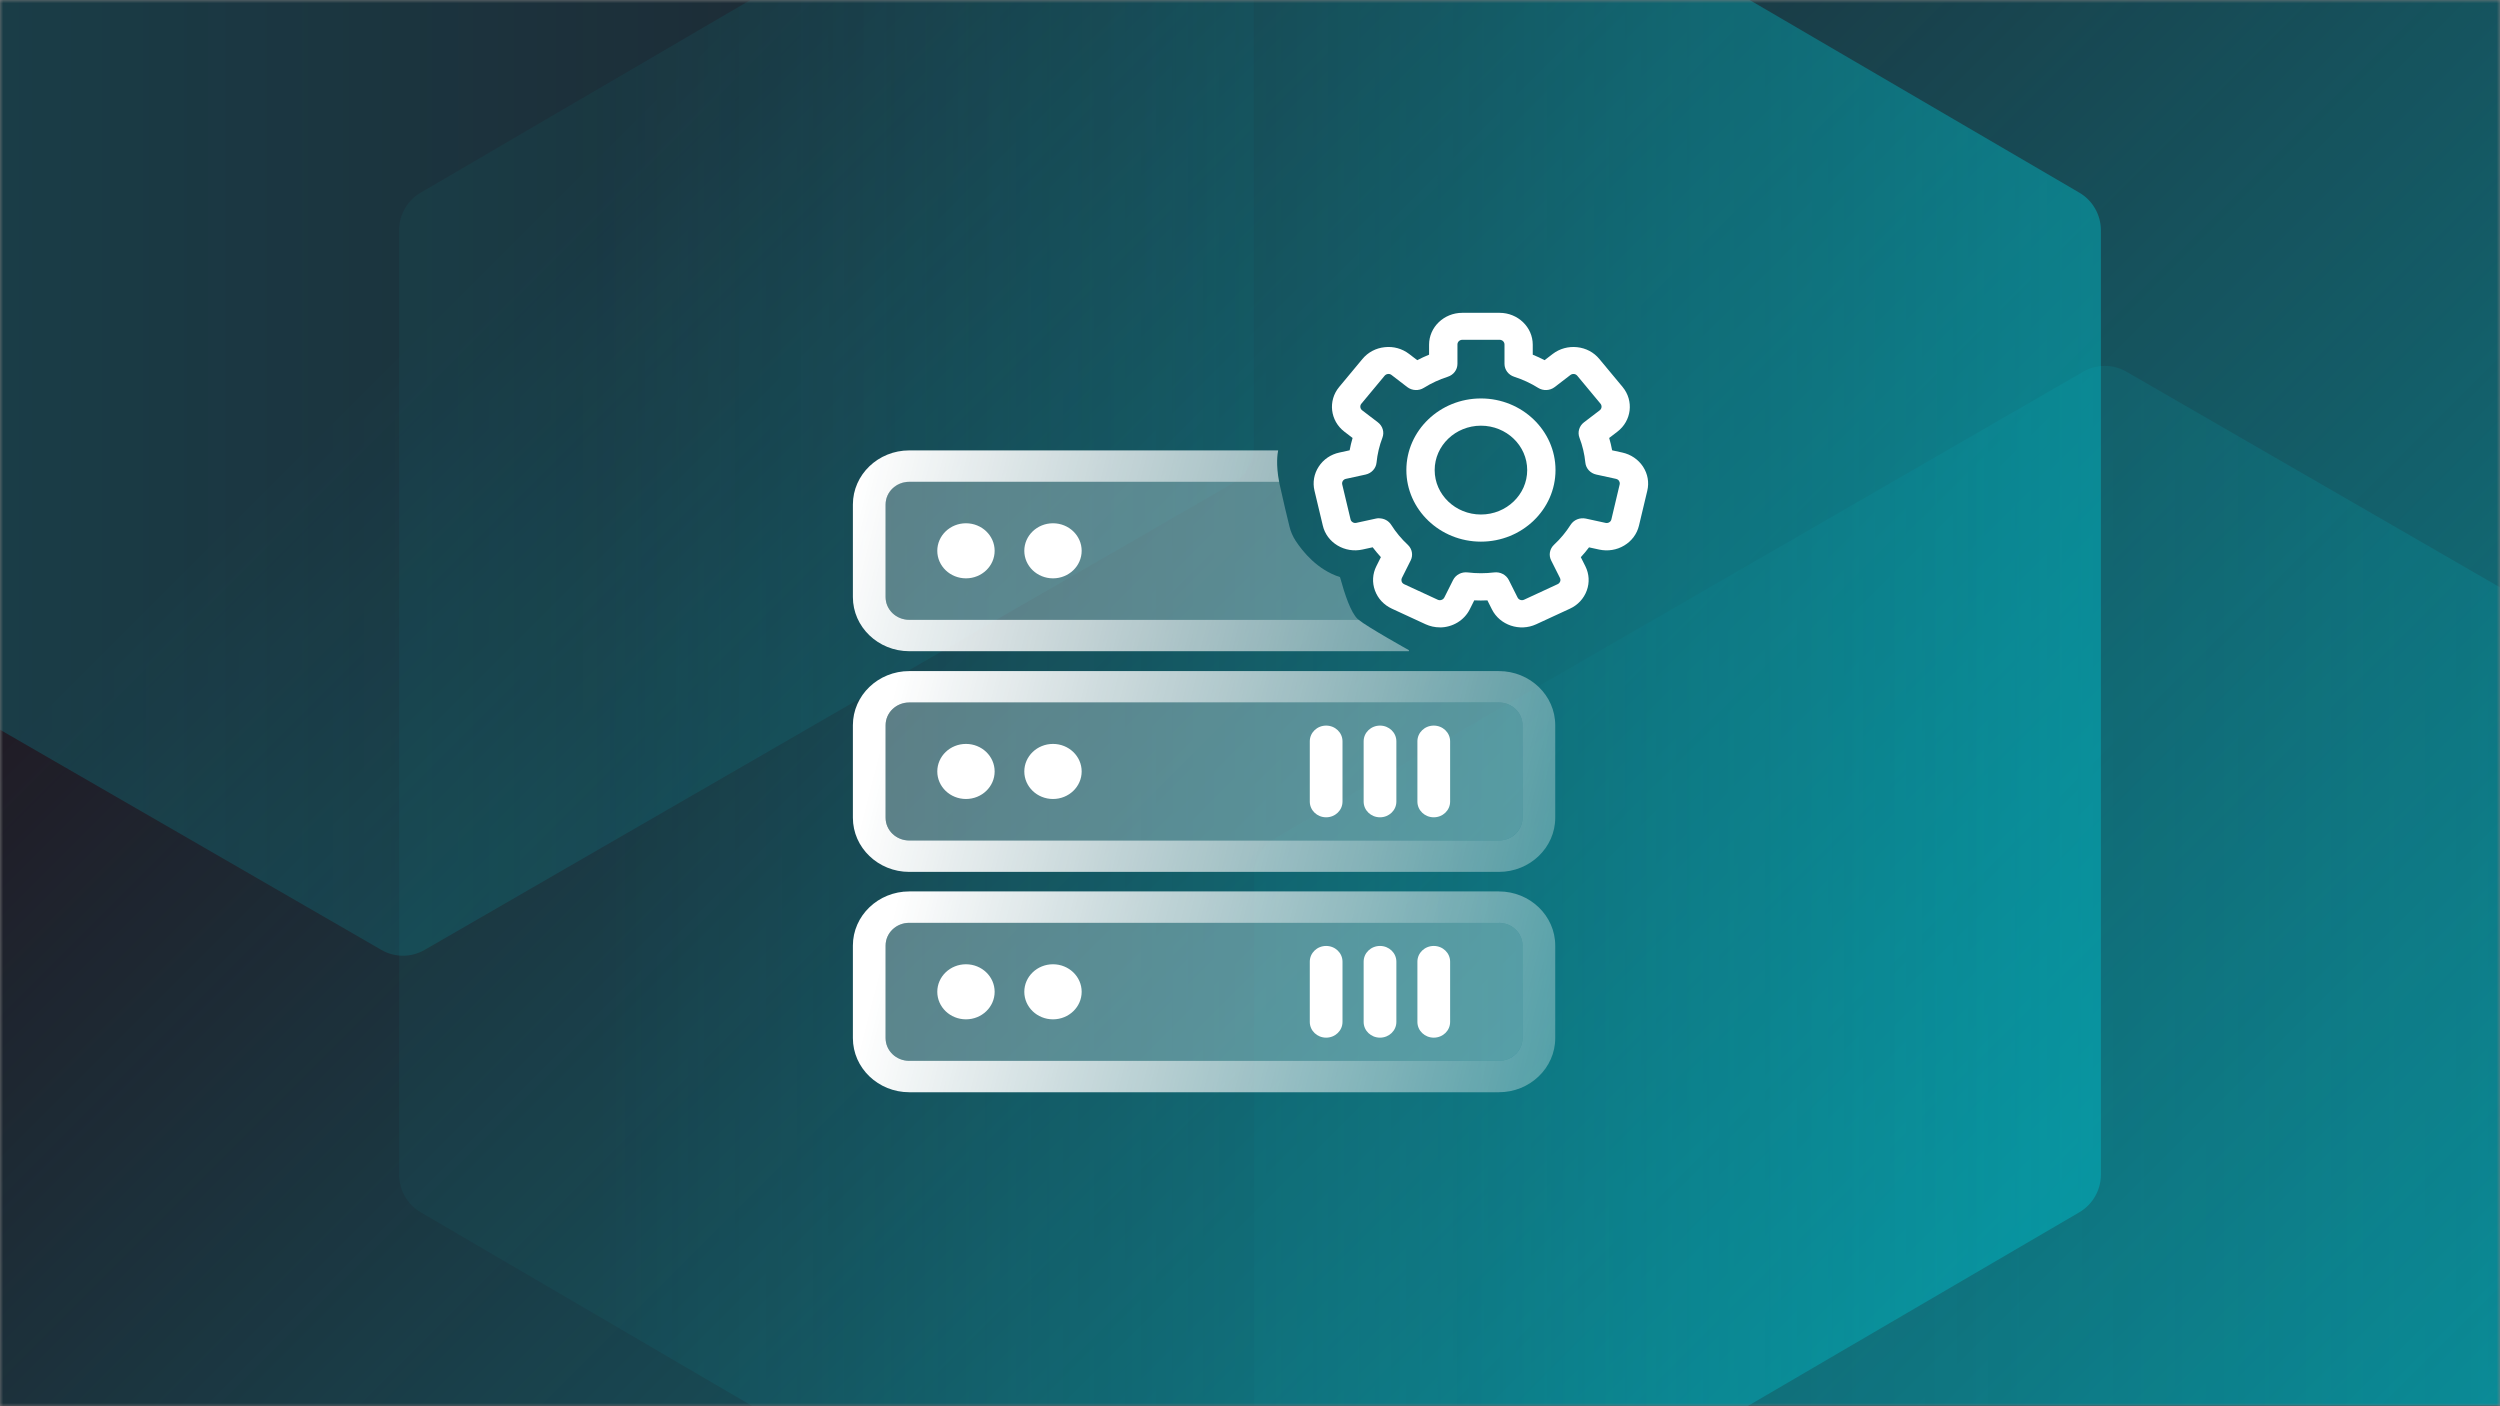 <svg width="400" height="225" viewBox="0 0 400 225" fill="none" xmlns="http://www.w3.org/2000/svg">
<rect x="0" y="0" width="400" height="225" fill="#808080" stroke="none"/>
<g clip-path="url(#clip0_1747_6708)">
<mask id="mask0_1747_6708" style="mask-type:luminance" maskUnits="userSpaceOnUse" x="0" y="0" width="400" height="225">
<path d="M400 0H0V225H400V0Z" fill="white"/>
</mask>
<g mask="url(#mask0_1747_6708)">
<path d="M400 0H0V225H400V0Z" fill="#201C26"/>
<path d="M400 -0.104H0V224.896H400V-0.104Z" fill="url(#paint0_linear_1747_6708)"/>
<path opacity="0.25" d="M472.917 289.314V140.06C472.917 137.597 471.602 135.323 469.471 134.091L340.217 59.465C338.085 58.234 335.456 58.234 333.325 59.465L204.071 134.091C201.939 135.323 200.625 137.597 200.625 140.06V289.314C200.625 291.777 201.939 294.052 204.071 295.283L333.325 369.91C335.456 371.142 338.085 371.142 340.217 369.91L469.471 295.283C471.602 294.052 472.917 291.777 472.917 289.314Z" fill="url(#paint1_linear_1747_6708)"/>
<path opacity="0.5" d="M336.146 187.921V36.87C336.146 34.377 334.831 32.075 332.7 30.829L203.446 -44.695C201.314 -45.941 198.686 -45.941 196.554 -44.695L67.3 30.829C65.168 32.075 63.854 34.377 63.854 36.87V187.921C63.854 190.414 65.168 192.715 67.3 193.962L196.554 269.485C198.686 270.733 201.314 270.733 203.446 269.485L332.7 193.962C334.831 192.715 336.146 190.414 336.146 187.921Z" fill="url(#paint2_linear_1747_6708)"/>
<path opacity="0.25" d="M-71.667 -77.857V71.397C-71.667 73.861 -70.353 76.135 -68.22 77.367L61.033 151.993C63.165 153.224 65.793 153.224 67.925 151.993L197.179 77.367C199.311 76.135 200.625 73.861 200.625 71.397V-77.857C200.625 -80.32 199.311 -82.594 197.179 -83.826L67.925 -158.452C65.793 -159.683 63.165 -159.683 61.033 -158.452L-68.22 -83.826C-70.353 -82.594 -71.667 -80.317 -71.667 -77.857Z" fill="url(#paint3_linear_1747_6708)"/>
<path opacity="0.3" d="M141.696 80.725V95.534C141.696 97.544 143.388 99.169 145.482 99.169H217.381C217.381 99.169 217.242 99.069 217.206 99.018C216.142 97.996 215.183 95.199 214.398 92.334C210.769 91.178 208.415 88.23 207.297 86.521C206.843 85.818 206.512 85.064 206.32 84.26C205.954 82.786 205.273 79.938 204.732 77.459C204.697 77.325 204.68 77.191 204.662 77.057H145.482C143.388 77.057 141.696 78.682 141.696 80.692V80.725Z" fill="white"/>
<path d="M217.381 99.168H145.482C143.388 99.168 141.696 97.543 141.696 95.533V80.724C141.696 78.714 143.388 77.089 145.482 77.089H204.662C204.121 74.325 204.401 72.549 204.505 72.064H145.482C140.509 72.064 136.462 75.95 136.462 80.724V95.533C136.462 100.307 140.509 104.193 145.482 104.193H225.425V104.026C225.425 104.026 218.865 100.374 217.381 99.168Z" fill="url(#paint4_linear_1747_6708)"/>
<path d="M154.555 92.535C157.089 92.535 159.143 90.563 159.143 88.129C159.143 85.696 157.089 83.724 154.555 83.724C152.02 83.724 149.966 85.696 149.966 88.129C149.966 90.563 152.02 92.535 154.555 92.535Z" fill="white"/>
<path d="M168.478 92.535C171.012 92.535 173.066 90.563 173.066 88.129C173.066 85.696 171.012 83.724 168.478 83.724C165.944 83.724 163.889 85.696 163.889 88.129C163.889 90.563 165.944 92.535 168.478 92.535Z" fill="white"/>
<path opacity="0.3" d="M239.819 112.398H145.482C143.391 112.398 141.696 114.025 141.696 116.033V130.841C141.696 132.849 143.391 134.477 145.482 134.477H239.819C241.908 134.477 243.604 132.849 243.604 130.841V116.033C243.604 114.025 241.908 112.398 239.819 112.398Z" fill="white"/>
<path opacity="0.3" d="M239.819 147.653H145.482C143.391 147.653 141.696 149.281 141.696 151.289V166.097C141.696 168.105 143.391 169.732 145.482 169.732H239.819C241.908 169.732 243.604 168.105 243.604 166.097V151.289C243.604 149.281 241.908 147.653 239.819 147.653Z" fill="white"/>
<path d="M239.819 107.373H145.482C140.509 107.373 136.462 111.259 136.462 116.034V130.842C136.462 135.616 140.509 139.503 145.482 139.503H239.819C244.792 139.503 248.838 135.616 248.838 130.842V116.034C248.838 111.259 244.792 107.373 239.819 107.373ZM243.604 130.842C243.604 132.852 241.913 134.477 239.819 134.477H145.482C143.388 134.477 141.696 132.852 141.696 130.842V116.034C141.696 114.023 143.388 112.398 145.482 112.398H239.819C241.913 112.398 243.604 114.023 243.604 116.034V130.842Z" fill="url(#paint5_linear_1747_6708)"/>
<path d="M239.819 142.628H145.482C140.509 142.628 136.462 146.515 136.462 151.289V166.098C136.462 170.872 140.509 174.758 145.482 174.758H239.819C244.792 174.758 248.838 170.872 248.838 166.098V151.289C248.838 146.515 244.792 142.628 239.819 142.628ZM243.604 166.098C243.604 168.108 241.913 169.733 239.819 169.733H145.482C143.388 169.733 141.696 168.108 141.696 166.098V151.289C141.696 149.279 143.388 147.654 145.482 147.654H239.819C241.913 147.654 243.604 149.279 243.604 151.289V166.098Z" fill="url(#paint6_linear_1747_6708)"/>
<path d="M154.555 127.838C157.089 127.838 159.143 125.866 159.143 123.433C159.143 120.999 157.089 119.027 154.555 119.027C152.02 119.027 149.966 120.999 149.966 123.433C149.966 125.866 152.02 127.838 154.555 127.838Z" fill="white"/>
<path d="M154.555 163.094C157.089 163.094 159.143 161.121 159.143 158.688C159.143 156.255 157.089 154.283 154.555 154.283C152.02 154.283 149.966 156.255 149.966 158.688C149.966 161.121 152.02 163.094 154.555 163.094Z" fill="white"/>
<path d="M168.478 127.838C171.012 127.838 173.066 125.866 173.066 123.433C173.066 120.999 171.012 119.027 168.478 119.027C165.944 119.027 163.889 120.999 163.889 123.433C163.889 125.866 165.944 127.838 168.478 127.838Z" fill="white"/>
<path d="M168.478 163.094C171.012 163.094 173.066 161.121 173.066 158.688C173.066 156.255 171.012 154.283 168.478 154.283C165.944 154.283 163.889 156.255 163.889 158.688C163.889 161.121 165.944 163.094 168.478 163.094Z" fill="white"/>
<path d="M212.183 130.769C210.735 130.769 209.567 129.647 209.567 128.256V118.607C209.567 117.217 210.735 116.095 212.183 116.095C213.631 116.095 214.8 117.217 214.8 118.607V128.256C214.8 129.647 213.631 130.769 212.183 130.769Z" fill="white"/>
<path d="M212.183 166.025C210.735 166.025 209.567 164.903 209.567 163.512V153.864C209.567 152.473 210.735 151.351 212.183 151.351C213.631 151.351 214.8 152.473 214.8 153.864V163.512C214.8 164.903 213.631 166.025 212.183 166.025Z" fill="white"/>
<path d="M220.8 130.769C219.352 130.769 218.183 129.647 218.183 128.256V118.607C218.183 117.217 219.352 116.095 220.8 116.095C222.248 116.095 223.419 117.217 223.419 118.607V128.256C223.419 129.647 222.248 130.769 220.8 130.769Z" fill="white"/>
<path d="M220.8 166.025C219.352 166.025 218.183 164.903 218.183 163.512V153.864C218.183 152.473 219.352 151.351 220.8 151.351C222.248 151.351 223.419 152.473 223.419 153.864V163.512C223.419 164.903 222.248 166.025 220.8 166.025Z" fill="white"/>
<path d="M229.402 130.769C227.954 130.769 226.785 129.647 226.785 128.256V118.607C226.785 117.217 227.954 116.095 229.402 116.095C230.85 116.095 232.019 117.217 232.019 118.607V128.256C232.019 129.647 230.85 130.769 229.402 130.769Z" fill="white"/>
<path d="M229.402 166.025C227.954 166.025 226.785 164.903 226.785 163.512V153.864C226.785 152.473 227.954 151.351 229.402 151.351C230.85 151.351 232.019 152.473 232.019 153.864V163.512C232.019 164.903 230.85 166.025 229.402 166.025Z" fill="white"/>
<path d="M230.383 100.38C229.577 100.38 228.806 100.206 228.081 99.875L222.7 97.388C221.423 96.796 220.463 95.77 219.992 94.483C219.521 93.195 219.602 91.812 220.219 90.586L220.942 89.142C220.481 88.637 220.038 88.107 219.629 87.567L217.998 87.924C216.621 88.228 215.19 87.993 213.994 87.272C212.798 86.55 211.956 85.419 211.648 84.088L210.317 78.504C210 77.173 210.244 75.808 210.996 74.659C211.748 73.502 212.925 72.702 214.311 72.406L215.942 72.05C216.061 71.389 216.223 70.728 216.413 70.075L215.108 69.075C212.817 67.327 212.446 64.109 214.267 61.916L217.99 57.437C218.877 56.367 220.136 55.697 221.55 55.55C222.954 55.393 224.34 55.776 225.454 56.628L226.758 57.628C227.375 57.306 228.008 57.011 228.652 56.75V55.149C228.652 52.34 231.036 50.052 233.961 50.052H239.931C242.856 50.052 245.24 52.34 245.24 55.149V56.75C245.883 57.011 246.517 57.306 247.133 57.628L248.438 56.628C249.552 55.776 250.938 55.402 252.342 55.55C253.746 55.697 255.015 56.367 255.894 57.437L259.617 61.916C261.438 64.117 261.067 67.327 258.773 69.075L257.469 70.075C257.661 70.728 257.815 71.38 257.94 72.05L259.571 72.406C260.948 72.711 262.125 73.511 262.888 74.668C263.64 75.825 263.883 77.19 263.567 78.513L262.236 84.097C261.917 85.428 261.083 86.558 259.879 87.28C258.683 88.002 257.261 88.228 255.875 87.933L254.244 87.576C253.838 88.124 253.394 88.646 252.931 89.15L253.656 90.594C254.271 91.821 254.352 93.204 253.881 94.491C253.411 95.778 252.45 96.814 251.173 97.396L245.792 99.884C243.156 101.102 239.977 100.032 238.708 97.501L237.983 96.057C237.286 96.092 236.579 96.092 235.881 96.057L235.156 97.501C234.277 99.258 232.402 100.389 230.373 100.389L230.383 100.38ZM220.663 82.931C221.442 82.931 222.175 83.314 222.592 83.975C223.333 85.141 224.223 86.219 225.246 87.167C225.944 87.82 226.133 88.829 225.708 89.672L224.304 92.473C224.186 92.717 224.231 92.934 224.267 93.047C224.304 93.16 224.413 93.36 224.667 93.473L230.048 95.961C230.156 96.013 230.265 96.031 230.383 96.031C230.608 96.031 230.936 95.918 231.09 95.605L232.494 92.804C232.919 91.96 233.852 91.473 234.821 91.586C236.236 91.76 237.667 91.76 239.079 91.586C240.04 91.473 240.981 91.96 241.408 92.804L242.813 95.605C243.002 95.978 243.465 96.135 243.854 95.953L249.225 93.465C249.479 93.352 249.579 93.152 249.625 93.038C249.669 92.925 249.715 92.708 249.588 92.464L248.183 89.664C247.758 88.82 247.948 87.811 248.646 87.159C249.669 86.21 250.556 85.132 251.3 83.966C251.808 83.166 252.786 82.775 253.738 82.975L256.89 83.662C257.098 83.705 257.298 83.679 257.479 83.566C257.661 83.462 257.777 83.297 257.823 83.096L259.146 77.512C259.208 77.251 259.108 77.051 259.046 76.947C258.981 76.843 258.838 76.677 258.556 76.616L255.404 75.929C254.452 75.72 253.746 74.955 253.656 74.016C253.519 72.65 253.202 71.311 252.713 70.032C252.377 69.153 252.669 68.162 253.429 67.579L255.956 65.648C256.292 65.396 256.346 64.918 256.083 64.596L252.361 60.116C252.225 59.959 252.052 59.864 251.844 59.838C251.636 59.82 251.436 59.873 251.273 59.994L248.746 61.934C247.986 62.517 246.915 62.569 246.1 62.056C244.904 61.308 243.619 60.716 242.269 60.281C241.344 59.986 240.719 59.151 240.719 58.22V55.114C240.719 54.706 240.375 54.367 239.94 54.367H233.971C233.544 54.367 233.192 54.697 233.192 55.114V58.22C233.192 59.159 232.567 59.986 231.642 60.281C230.292 60.716 229.006 61.308 227.811 62.056C226.994 62.569 225.925 62.517 225.165 61.934L222.638 59.994C222.473 59.864 222.275 59.812 222.067 59.838C221.858 59.864 221.677 59.959 221.54 60.116L217.817 64.596C217.554 64.918 217.608 65.387 217.944 65.648L220.471 67.579C221.233 68.162 221.523 69.153 221.188 70.032C220.698 71.311 220.381 72.65 220.246 74.016C220.154 74.946 219.448 75.72 218.496 75.929L215.344 76.616C215.136 76.66 214.973 76.773 214.854 76.947C214.746 77.121 214.711 77.312 214.756 77.512L216.088 83.096C216.131 83.297 216.25 83.453 216.431 83.558C216.613 83.671 216.813 83.705 217.021 83.653L220.173 82.966C220.344 82.931 220.508 82.914 220.679 82.914L220.663 82.931Z" fill="white"/>
<path d="M236.95 86.663C230.373 86.663 225.019 81.522 225.019 75.207C225.019 68.893 230.373 63.752 236.95 63.752C243.527 63.752 248.881 68.893 248.881 75.207C248.881 81.522 243.527 86.663 236.95 86.663ZM236.95 68.11C232.873 68.11 229.548 71.293 229.548 75.216C229.548 79.139 232.865 82.322 236.95 82.322C241.035 82.322 244.352 79.139 244.352 75.216C244.352 71.293 241.035 68.11 236.95 68.11Z" fill="white"/>
</g>
</g>
<defs>
<linearGradient id="paint0_linear_1747_6708" x1="466.25" y1="477.708" x2="53.75" y2="65.209" gradientUnits="userSpaceOnUse">
<stop stop-color="#00C1CD"/>
<stop offset="1" stop-color="#00C1CD" stop-opacity="0"/>
</linearGradient>
<linearGradient id="paint1_linear_1747_6708" x1="519.196" y1="214.685" x2="232.475" y2="214.685" gradientUnits="userSpaceOnUse">
<stop stop-color="#00C1CD"/>
<stop offset="1" stop-color="#00C1CD" stop-opacity="0.1"/>
</linearGradient>
<linearGradient id="paint2_linear_1747_6708" x1="382.425" y1="112.394" x2="95.705" y2="112.394" gradientUnits="userSpaceOnUse">
<stop stop-color="#00C1CD"/>
<stop offset="1" stop-color="#00C1CD" stop-opacity="0.1"/>
</linearGradient>
<linearGradient id="paint3_linear_1747_6708" x1="-67.928" y1="-3.226" x2="218.792" y2="-3.226" gradientUnits="userSpaceOnUse">
<stop stop-color="#00C1CD"/>
<stop offset="1" stop-color="#00C1CD" stop-opacity="0.1"/>
</linearGradient>
<linearGradient id="paint4_linear_1747_6708" x1="138.709" y1="72.064" x2="291.252" y2="111.2" gradientUnits="userSpaceOnUse">
<stop stop-color="white"/>
<stop offset="1" stop-color="white" stop-opacity="0"/>
</linearGradient>
<linearGradient id="paint5_linear_1747_6708" x1="142.755" y1="111.338" x2="292.629" y2="149.314" gradientUnits="userSpaceOnUse">
<stop stop-color="white"/>
<stop offset="1" stop-color="white" stop-opacity="0"/>
</linearGradient>
<linearGradient id="paint6_linear_1747_6708" x1="142.755" y1="146.594" x2="291.729" y2="184.481" gradientUnits="userSpaceOnUse">
<stop stop-color="white"/>
<stop offset="1" stop-color="white" stop-opacity="0"/>
</linearGradient>
<clipPath id="clip0_1747_6708">
<rect width="400" height="225" fill="white"/>
</clipPath>
</defs>
</svg>
